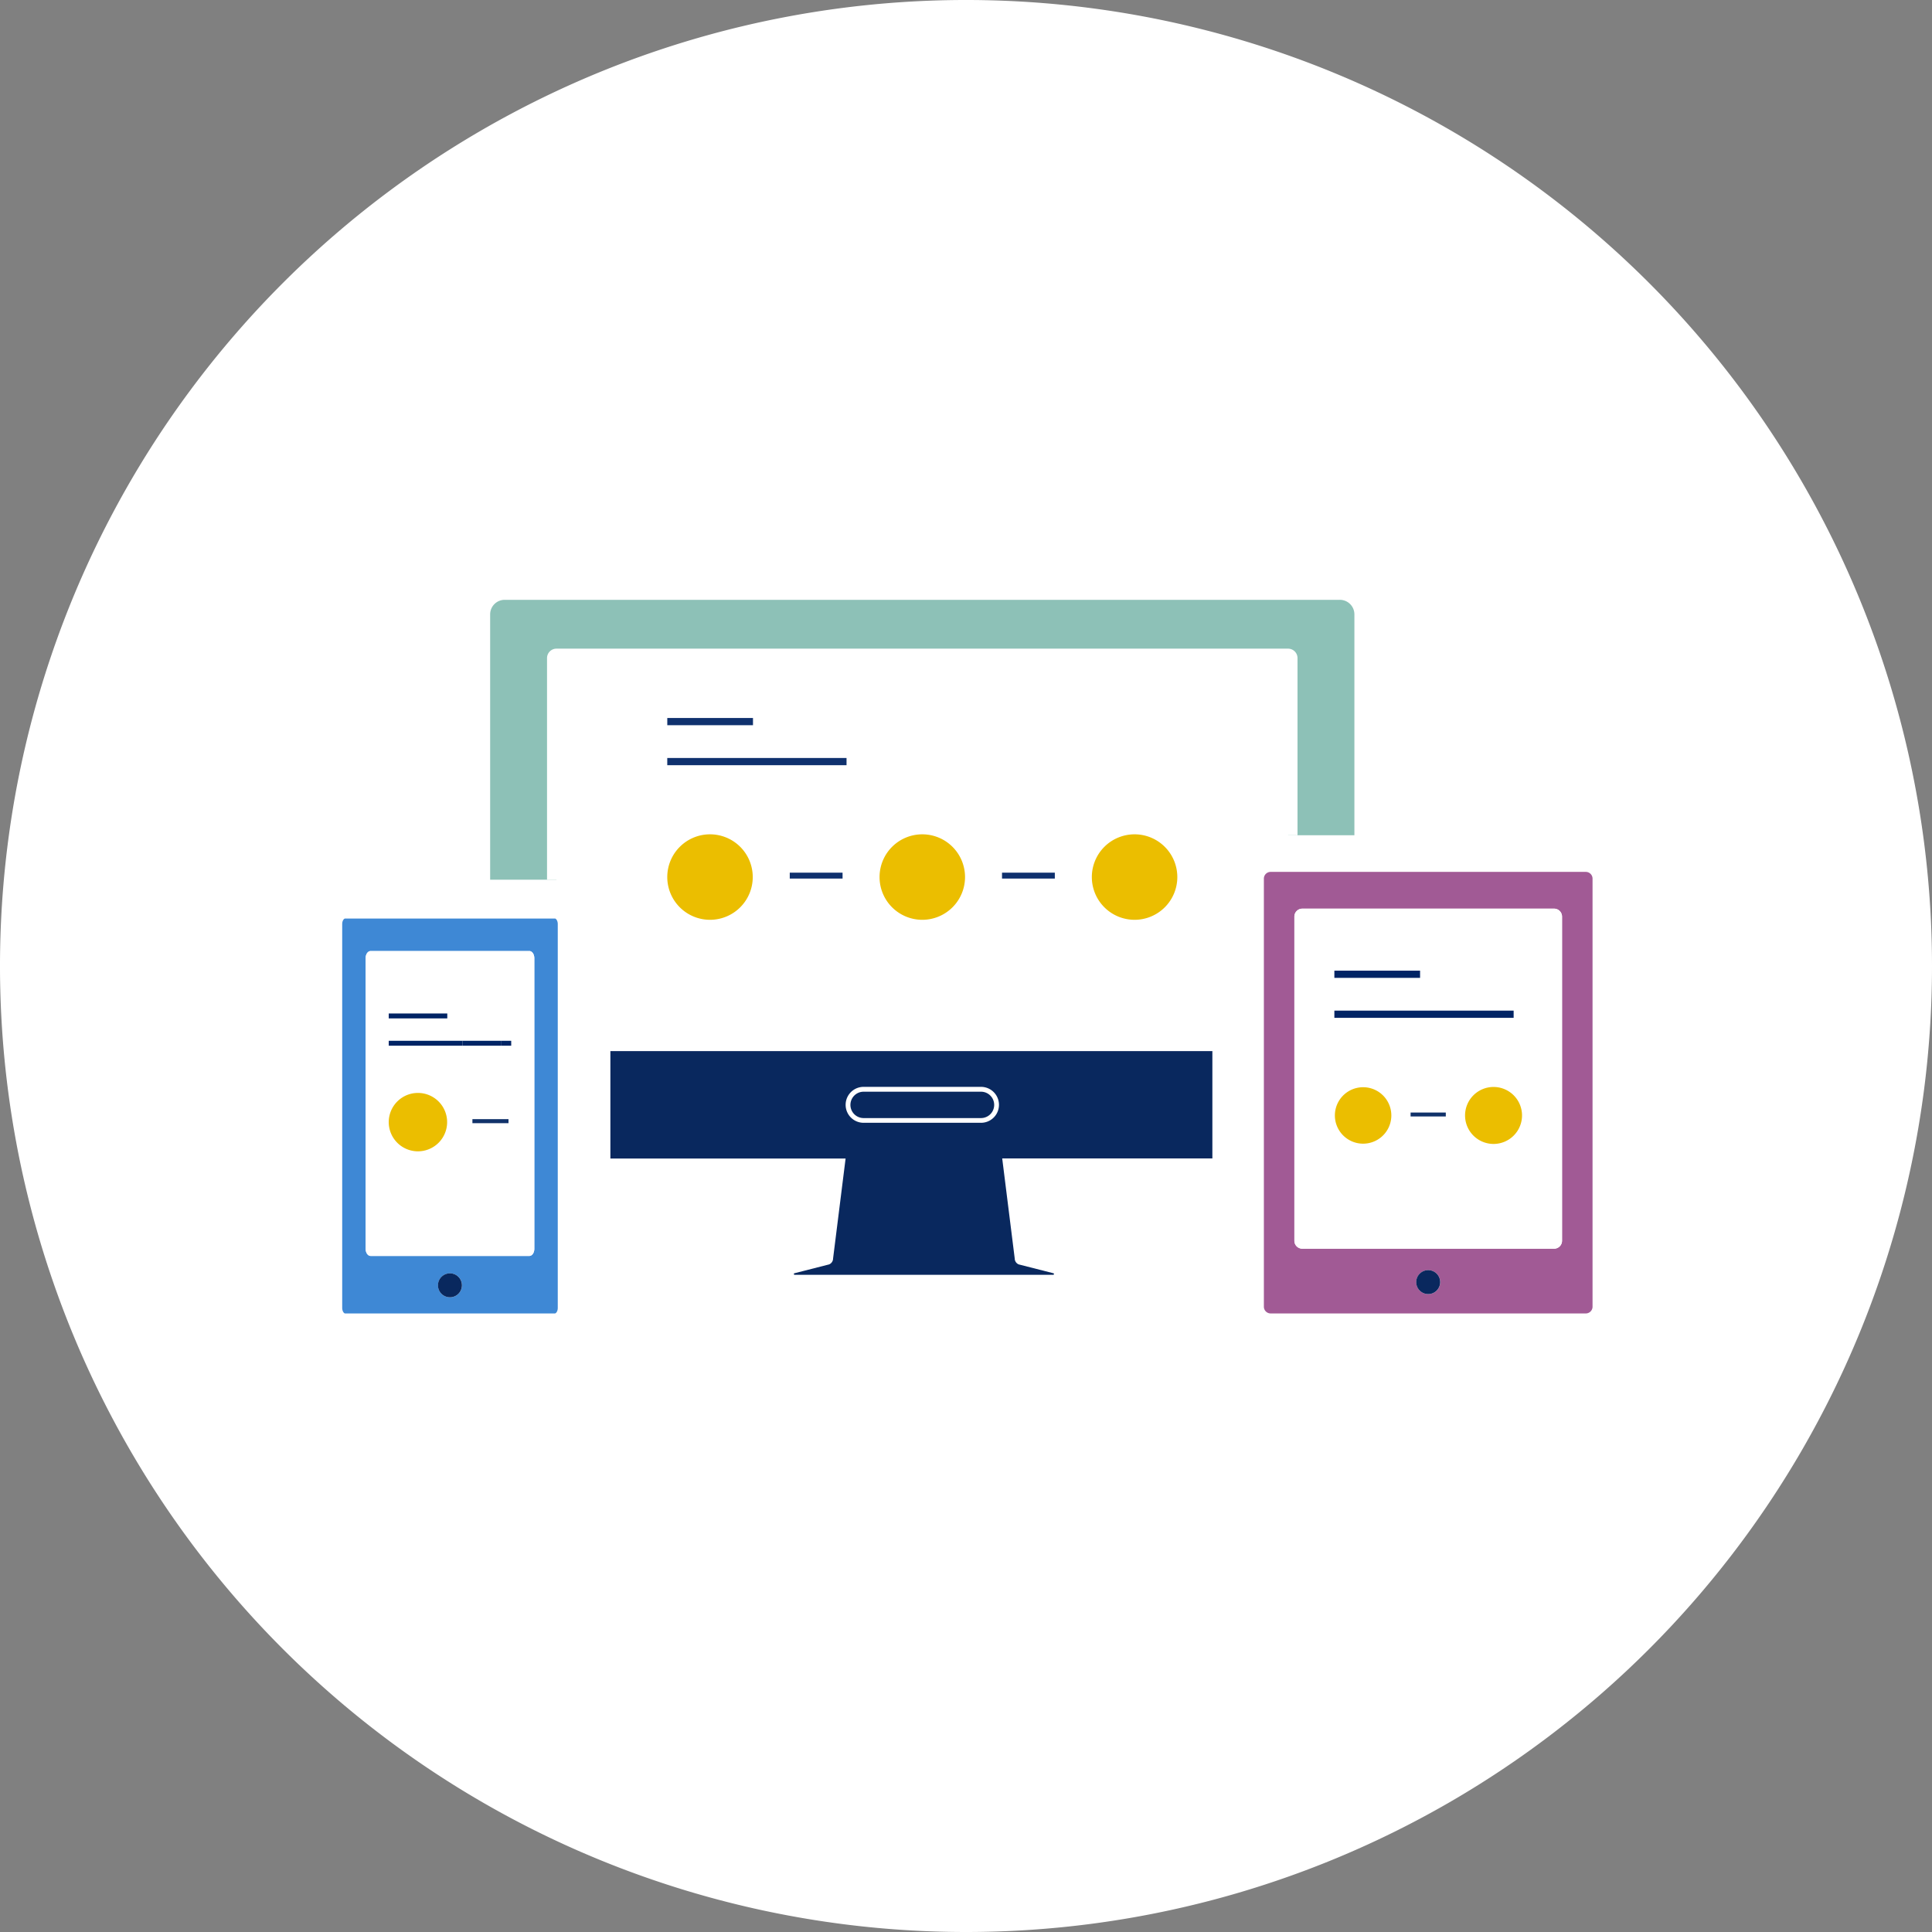 <svg xmlns="http://www.w3.org/2000/svg" xmlns:xlink="http://www.w3.org/1999/xlink" width="90" height="90" viewBox="0 0 90 90">
  <rect x="0" y="0" width="90" height="90" fill="#808080" stroke="none"/>
  <defs>
    <clipPath id="clip-path">
      <rect id="Rectangle_3324" data-name="Rectangle 3324" width="58.246" height="33.243" fill="#a15a95"/>
    </clipPath>
  </defs>
  <g id="Group_6105" data-name="Group 6105" transform="translate(-266 -773)">
    <path id="Path_5942" data-name="Path 5942" d="M90,45A45,45,0,1,0,45,90,45,45,0,0,0,90,45" transform="translate(266 773)" fill="#fff"/>
    <g id="Group_5936" data-name="Group 5936" transform="translate(281.941 800.942)" clip-path="url(#clip-path)">
      <path id="Path_5815" data-name="Path 5815" d="M31.757,58.443H42.714L42.131,63.1a.3.3,0,0,1-.185.275l-1.62.413a.037.037,0,0,0,.014.071H52.385a.037.037,0,0,0,.014-.071l-1.62-.413a.3.3,0,0,1-.186-.275l-.583-4.662H59.8V53.437H31.757Z" transform="translate(-19.264 -32.416)" fill="#09285e"/>
      <path id="Path_5816" data-name="Path 5816" d="M65.921,59.348H60.452a.837.837,0,1,1,0-1.674h5.469a.837.837,0,1,1,0,1.674M60.452,57.9a.614.614,0,0,0,0,1.228h5.469a.614.614,0,1,0,0-1.228Z" transform="translate(-36.163 -34.986)" fill="#fff"/>
      <path id="Path_5817" data-name="Path 5817" d="M124.139,32.218H109.458a.315.315,0,0,0-.315.315V52.472a.315.315,0,0,0,.315.315h14.681a.315.315,0,0,0,.315-.315V32.533a.315.315,0,0,0-.315-.315M123.033,49.4a.37.37,0,0,1-.371.37H110.935a.37.37,0,0,1-.371-.37V34.3a.37.37,0,0,1,.371-.37h11.727a.37.37,0,0,1,.371.37ZM116.8,51.887a.558.558,0,1,1,.558-.558.558.558,0,0,1-.558.558" transform="translate(-66.208 -19.544)" fill="#a15a95"/>
      <path id="Path_5818" data-name="Path 5818" d="M124.853,36.575H113.126a.371.371,0,0,0-.371.37v15.1a.371.371,0,0,0,.371.37h11.726a.371.371,0,0,0,.371-.37v-15.1a.371.371,0,0,0-.371-.37m-10.234,2.887h3.992V39.8h-3.992Zm0,1.863h8.351v.336h-8.351Zm2.227,5.853a1.315,1.315,0,1,1,.428-.97,1.319,1.319,0,0,1-.428.97m2.964-.924h-1.64v-.183h1.64Zm2.224,1.28a1.327,1.327,0,1,1,1.327-1.327,1.327,1.327,0,0,1-1.327,1.327" transform="translate(-68.399 -22.187)" fill="#fff"/>
      <path id="Path_5819" data-name="Path 5819" d="M127.743,79.379a.558.558,0,1,0,.558.558.558.558,0,0,0-.558-.558" transform="translate(-77.153 -48.153)" fill="#09285e"/>
      <path id="Path_5820" data-name="Path 5820" d="M119.719,43.913h-2.227v.336h3.992v-.336Z" transform="translate(-71.273 -26.638)" fill="#002465"/>
      <path id="Path_5821" data-name="Path 5821" d="M119.719,48.649h-2.227v.336h8.351v-.336Z" transform="translate(-71.273 -29.512)" fill="#002465"/>
      <path id="Path_5822" data-name="Path 5822" d="M119.719,58.045a1.315,1.315,0,1,0,.427.97,1.319,1.319,0,0,0-.427-.97" transform="translate(-71.273 -34.995)" fill="#ebbe00"/>
      <path id="Path_5823" data-name="Path 5823" d="M134.294,60.342a1.327,1.327,0,1,0-1.327-1.327,1.327,1.327,0,0,0,1.327,1.327" transform="translate(-80.66 -34.995)" fill="#ebbe00"/>
      <rect id="Rectangle_3314" data-name="Rectangle 3314" width="1.64" height="0.183" transform="translate(49.77 23.884)" fill="#11326a"/>
      <path id="Path_5824" data-name="Path 5824" d="M57.1,0H18.2a.678.678,0,0,0-.678.677V13.039h3.088V2.922a.461.461,0,0,1,.462-.459h33.16a.461.461,0,0,1,.462.459v8.046h3.088V.677A.678.678,0,0,0,57.1,0" transform="translate(-10.63 0)" fill="#8dc1b7"/>
      <path id="Path_5825" data-name="Path 5825" d="M58.78,5.784H24.7a.439.439,0,0,0-.44.438V16.548h2.395a.615.615,0,0,1,.554.672V24.53H55.252V15.2a.726.726,0,0,1,.725-.725H59.22V6.222a.439.439,0,0,0-.44-.438" transform="translate(-14.718 -3.509)" fill="#fff"/>
      <path id="Path_5826" data-name="Path 5826" d="M9.907,37.742H.135c-.054,0-.135.1-.135.259V55.879c0,.156.081.259.135.259H9.907c.054,0,.135-.1.135-.259V38c0-.156-.081-.259-.135-.259m-.957,7.927v7.459c0,.183-.1.332-.234.332H1.326c-.129,0-.234-.148-.234-.332V39.588c0-.183.1-.332.234-.332H8.715c.129,0,.234.149.234.332ZM5.021,55.387a.558.558,0,1,1,.558-.558.558.558,0,0,1-.558.558" transform="translate(0 -22.895)" fill="#3e88d5"/>
      <path id="Path_5827" data-name="Path 5827" d="M10.4,41.591H3.012c-.129,0-.234.148-.234.332v13.54c0,.183.1.332.234.332H10.4c.129,0,.234-.148.234-.332V41.923c0-.183-.1-.332-.234-.332M3.854,44.5H6.581v.229H3.854Zm0,1.273H9.559V46H3.854ZM9.432,49.61H7.751v-.188H9.432ZM5.214,50.922a1.36,1.36,0,1,1,1.36-1.36,1.36,1.36,0,0,1-1.36,1.36" transform="translate(-1.685 -25.23)" fill="#fff"/>
      <path id="Path_5828" data-name="Path 5828" d="M11.9,79.758a.558.558,0,1,0,.558.558.558.558,0,0,0-.558-.558" transform="translate(-6.881 -48.383)" fill="#09285e"/>
      <rect id="Rectangle_3315" data-name="Rectangle 3315" width="2.727" height="0.229" transform="translate(2.168 19.27)" fill="#002465"/>
      <rect id="Rectangle_3316" data-name="Rectangle 3316" width="3.432" height="0.229" transform="translate(2.168 20.542)" fill="#002465"/>
      <rect id="Rectangle_3317" data-name="Rectangle 3317" width="1.795" height="0.229" transform="translate(5.6 20.542)" fill="#002465"/>
      <rect id="Rectangle_3318" data-name="Rectangle 3318" width="0.479" height="0.229" transform="translate(7.394 20.542)" fill="#002465"/>
      <path id="Path_5829" data-name="Path 5829" d="M6.872,58.395a1.36,1.36,0,1,0,1.36,1.36,1.36,1.36,0,0,0-1.36-1.36" transform="translate(-3.344 -35.424)" fill="#ebbe00"/>
      <rect id="Rectangle_3319" data-name="Rectangle 3319" width="1.681" height="0.188" transform="translate(6.066 24.192)" fill="#11326a"/>
      <rect id="Rectangle_3320" data-name="Rectangle 3320" width="3.992" height="0.336" transform="translate(15.144 5.505)" fill="#0f316e"/>
      <rect id="Rectangle_3321" data-name="Rectangle 3321" width="8.351" height="0.336" transform="translate(15.143 7.368)" fill="#0f316e"/>
      <path id="Path_5830" data-name="Path 5830" d="M42.477,29.761a1.991,1.991,0,1,0-1.991,1.991,1.991,1.991,0,0,0,1.991-1.991" transform="translate(-23.352 -16.846)" fill="#ebbe00"/>
      <path id="Path_5831" data-name="Path 5831" d="M67.615,29.761a1.991,1.991,0,1,0-1.991,1.991,1.991,1.991,0,0,0,1.991-1.991" transform="translate(-38.601 -16.846)" fill="#ebbe00"/>
      <path id="Path_5832" data-name="Path 5832" d="M92.752,29.761a1.991,1.991,0,1,0-1.991,1.991,1.991,1.991,0,0,0,1.991-1.991" transform="translate(-53.849 -16.846)" fill="#ebbe00"/>
      <rect id="Rectangle_3322" data-name="Rectangle 3322" width="2.46" height="0.275" transform="translate(20.849 12.71)" fill="#0f316e"/>
      <rect id="Rectangle_3323" data-name="Rectangle 3323" width="2.46" height="0.275" transform="translate(30.737 12.71)" fill="#0f316e"/>
    </g>
  </g>
</svg>

